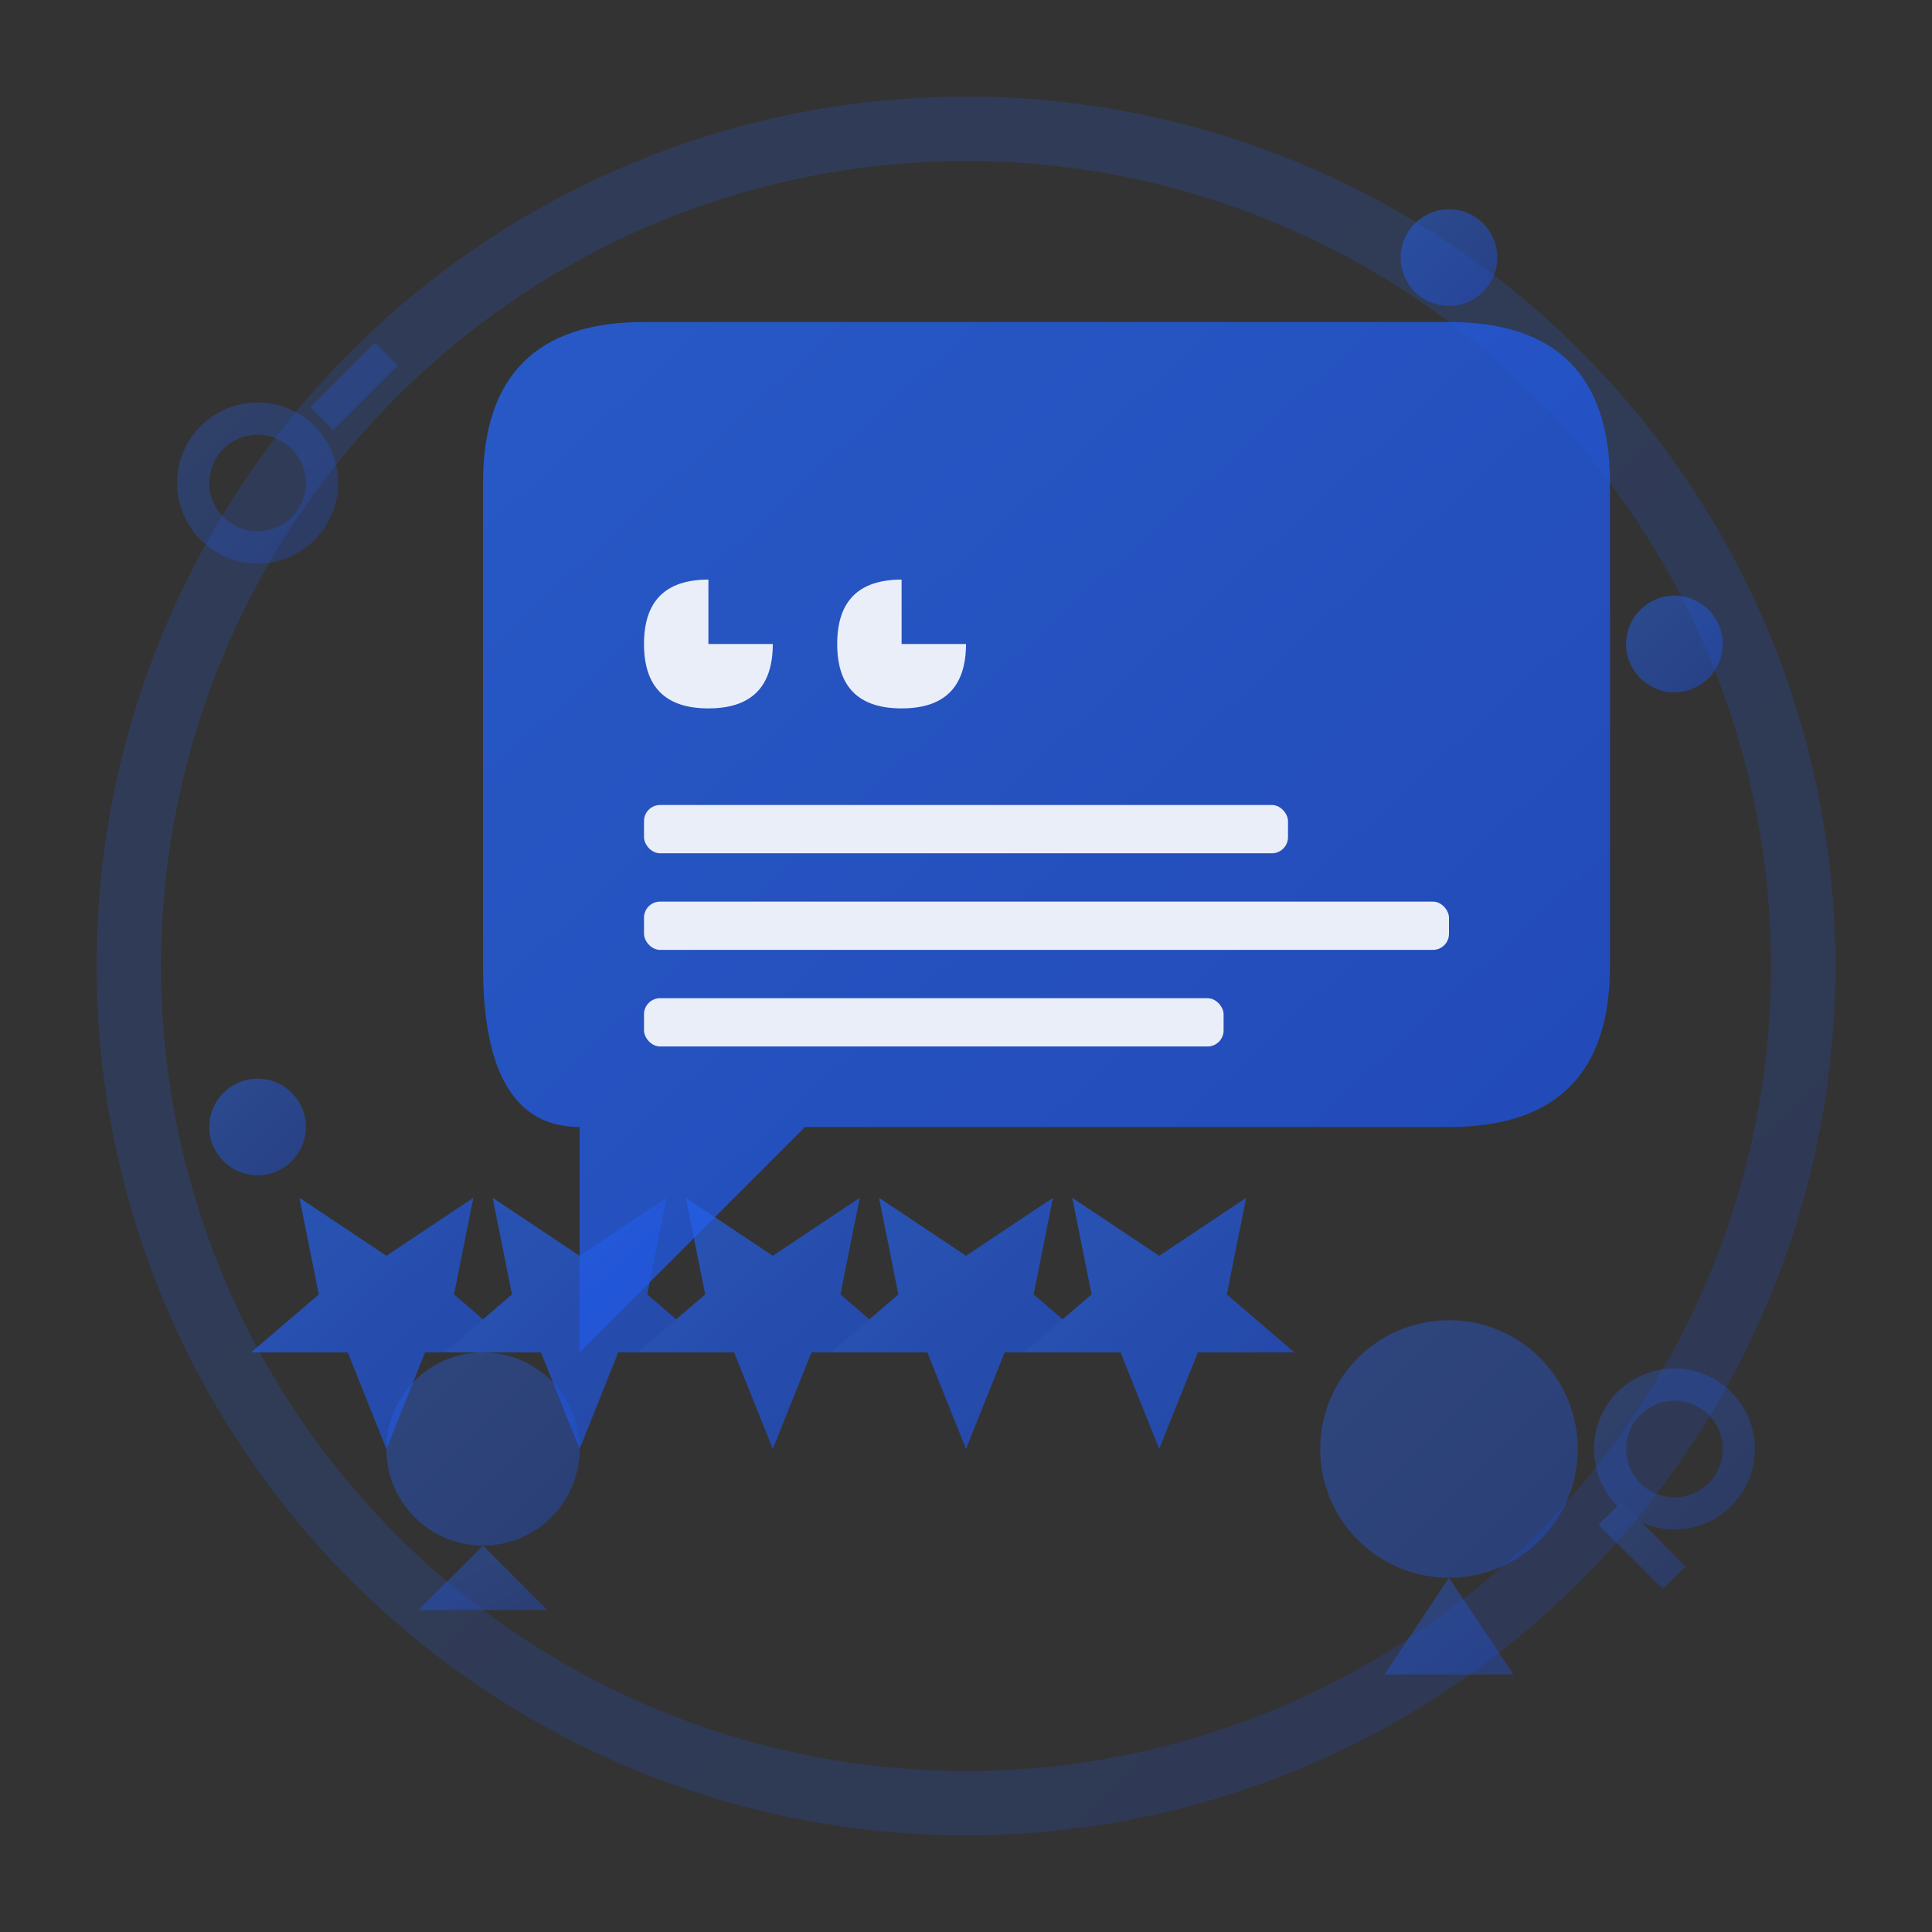 <svg width="60" height="60" viewBox="0 0 60 60" fill="none" xmlns="http://www.w3.org/2000/svg">
    <rect x="0" y="0" width="60" height="60" fill="#333333" stroke="none"/>
    <defs>
        <linearGradient id="testimonialGradient" x1="0%" y1="0%" x2="100%" y2="100%">
            <stop offset="0%" style="stop-color:#2563eb;stop-opacity:1" />
            <stop offset="100%" style="stop-color:#1d4ed8;stop-opacity:1" />
        </linearGradient>
    </defs>
    
    <!-- Background -->
    <circle cx="30" cy="30" r="26" fill="none" stroke="url(#testimonialGradient)" stroke-width="2" opacity="0.2"/>
    
    <!-- Main Speech Bubble -->
    <g fill="url(#testimonialGradient)">
        <path d="M15 15 Q15 10 20 10 L45 10 Q50 10 50 15 L50 30 Q50 35 45 35 L25 35 L18 42 L18 35 Q15 35 15 30 Z" opacity="0.8"/>
    </g>
    
    <!-- Speech Bubble Content -->
    <g fill="rgba(255,255,255,0.9)">
        <!-- Quote Marks -->
        <path d="M22 18 Q20 18 20 20 Q20 22 22 22 Q24 22 24 20 L22 20 Z"/>
        <path d="M28 18 Q26 18 26 20 Q26 22 28 22 Q30 22 30 20 L28 20 Z"/>
        
        <!-- Text Lines -->
        <rect x="20" y="25" width="20" height="1.5" rx="0.5"/>
        <rect x="20" y="28" width="25" height="1.5" rx="0.5"/>
        <rect x="20" y="31" width="18" height="1.5" rx="0.5"/>
    </g>
    
    <!-- Stars Rating -->
    <g fill="url(#testimonialGradient)" opacity="0.7">
        <polygon points="12,50 14,45 19,45 15.5,42 16.5,37 12,40 7.5,37 8.5,42 5,45 10,45" transform="scale(0.6) translate(8,25)"/>
        <polygon points="12,50 14,45 19,45 15.5,42 16.5,37 12,40 7.5,37 8.5,42 5,45 10,45" transform="scale(0.6) translate(18,25)"/>
        <polygon points="12,50 14,45 19,45 15.5,42 16.5,37 12,40 7.5,37 8.5,42 5,45 10,45" transform="scale(0.6) translate(28,25)"/>
        <polygon points="12,50 14,45 19,45 15.5,42 16.5,37 12,40 7.5,37 8.5,42 5,45 10,45" transform="scale(0.6) translate(38,25)"/>
        <polygon points="12,50 14,45 19,45 15.5,42 16.5,37 12,40 7.5,37 8.5,42 5,45 10,45" transform="scale(0.6) translate(48,25)"/>
    </g>
    
    <!-- Additional Speech Bubbles -->
    <g fill="url(#testimonialGradient)" opacity="0.4">
        <circle cx="45" cy="45" r="4"/>
        <path d="M45 49 L47 52 L43 52 Z"/>
        
        <circle cx="15" cy="45" r="3"/>
        <path d="M15 48 L17 50 L13 50 Z"/>
    </g>
    
    <!-- Decorative Elements -->
    <g stroke="url(#testimonialGradient)" stroke-width="1" fill="none" opacity="0.3">
        <circle cx="8" cy="15" r="2"/>
        <circle cx="52" cy="45" r="2"/>
        <path d="M10 13 L12 11"/>
        <path d="M50 47 L52 49"/>
    </g>
    
    <!-- User Icons -->
    <g fill="url(#testimonialGradient)" opacity="0.5">
        <circle cx="52" cy="20" r="1.5"/>
        <circle cx="8" cy="35" r="1.5"/>
        <circle cx="45" cy="8" r="1.5"/>
    </g>
</svg>
